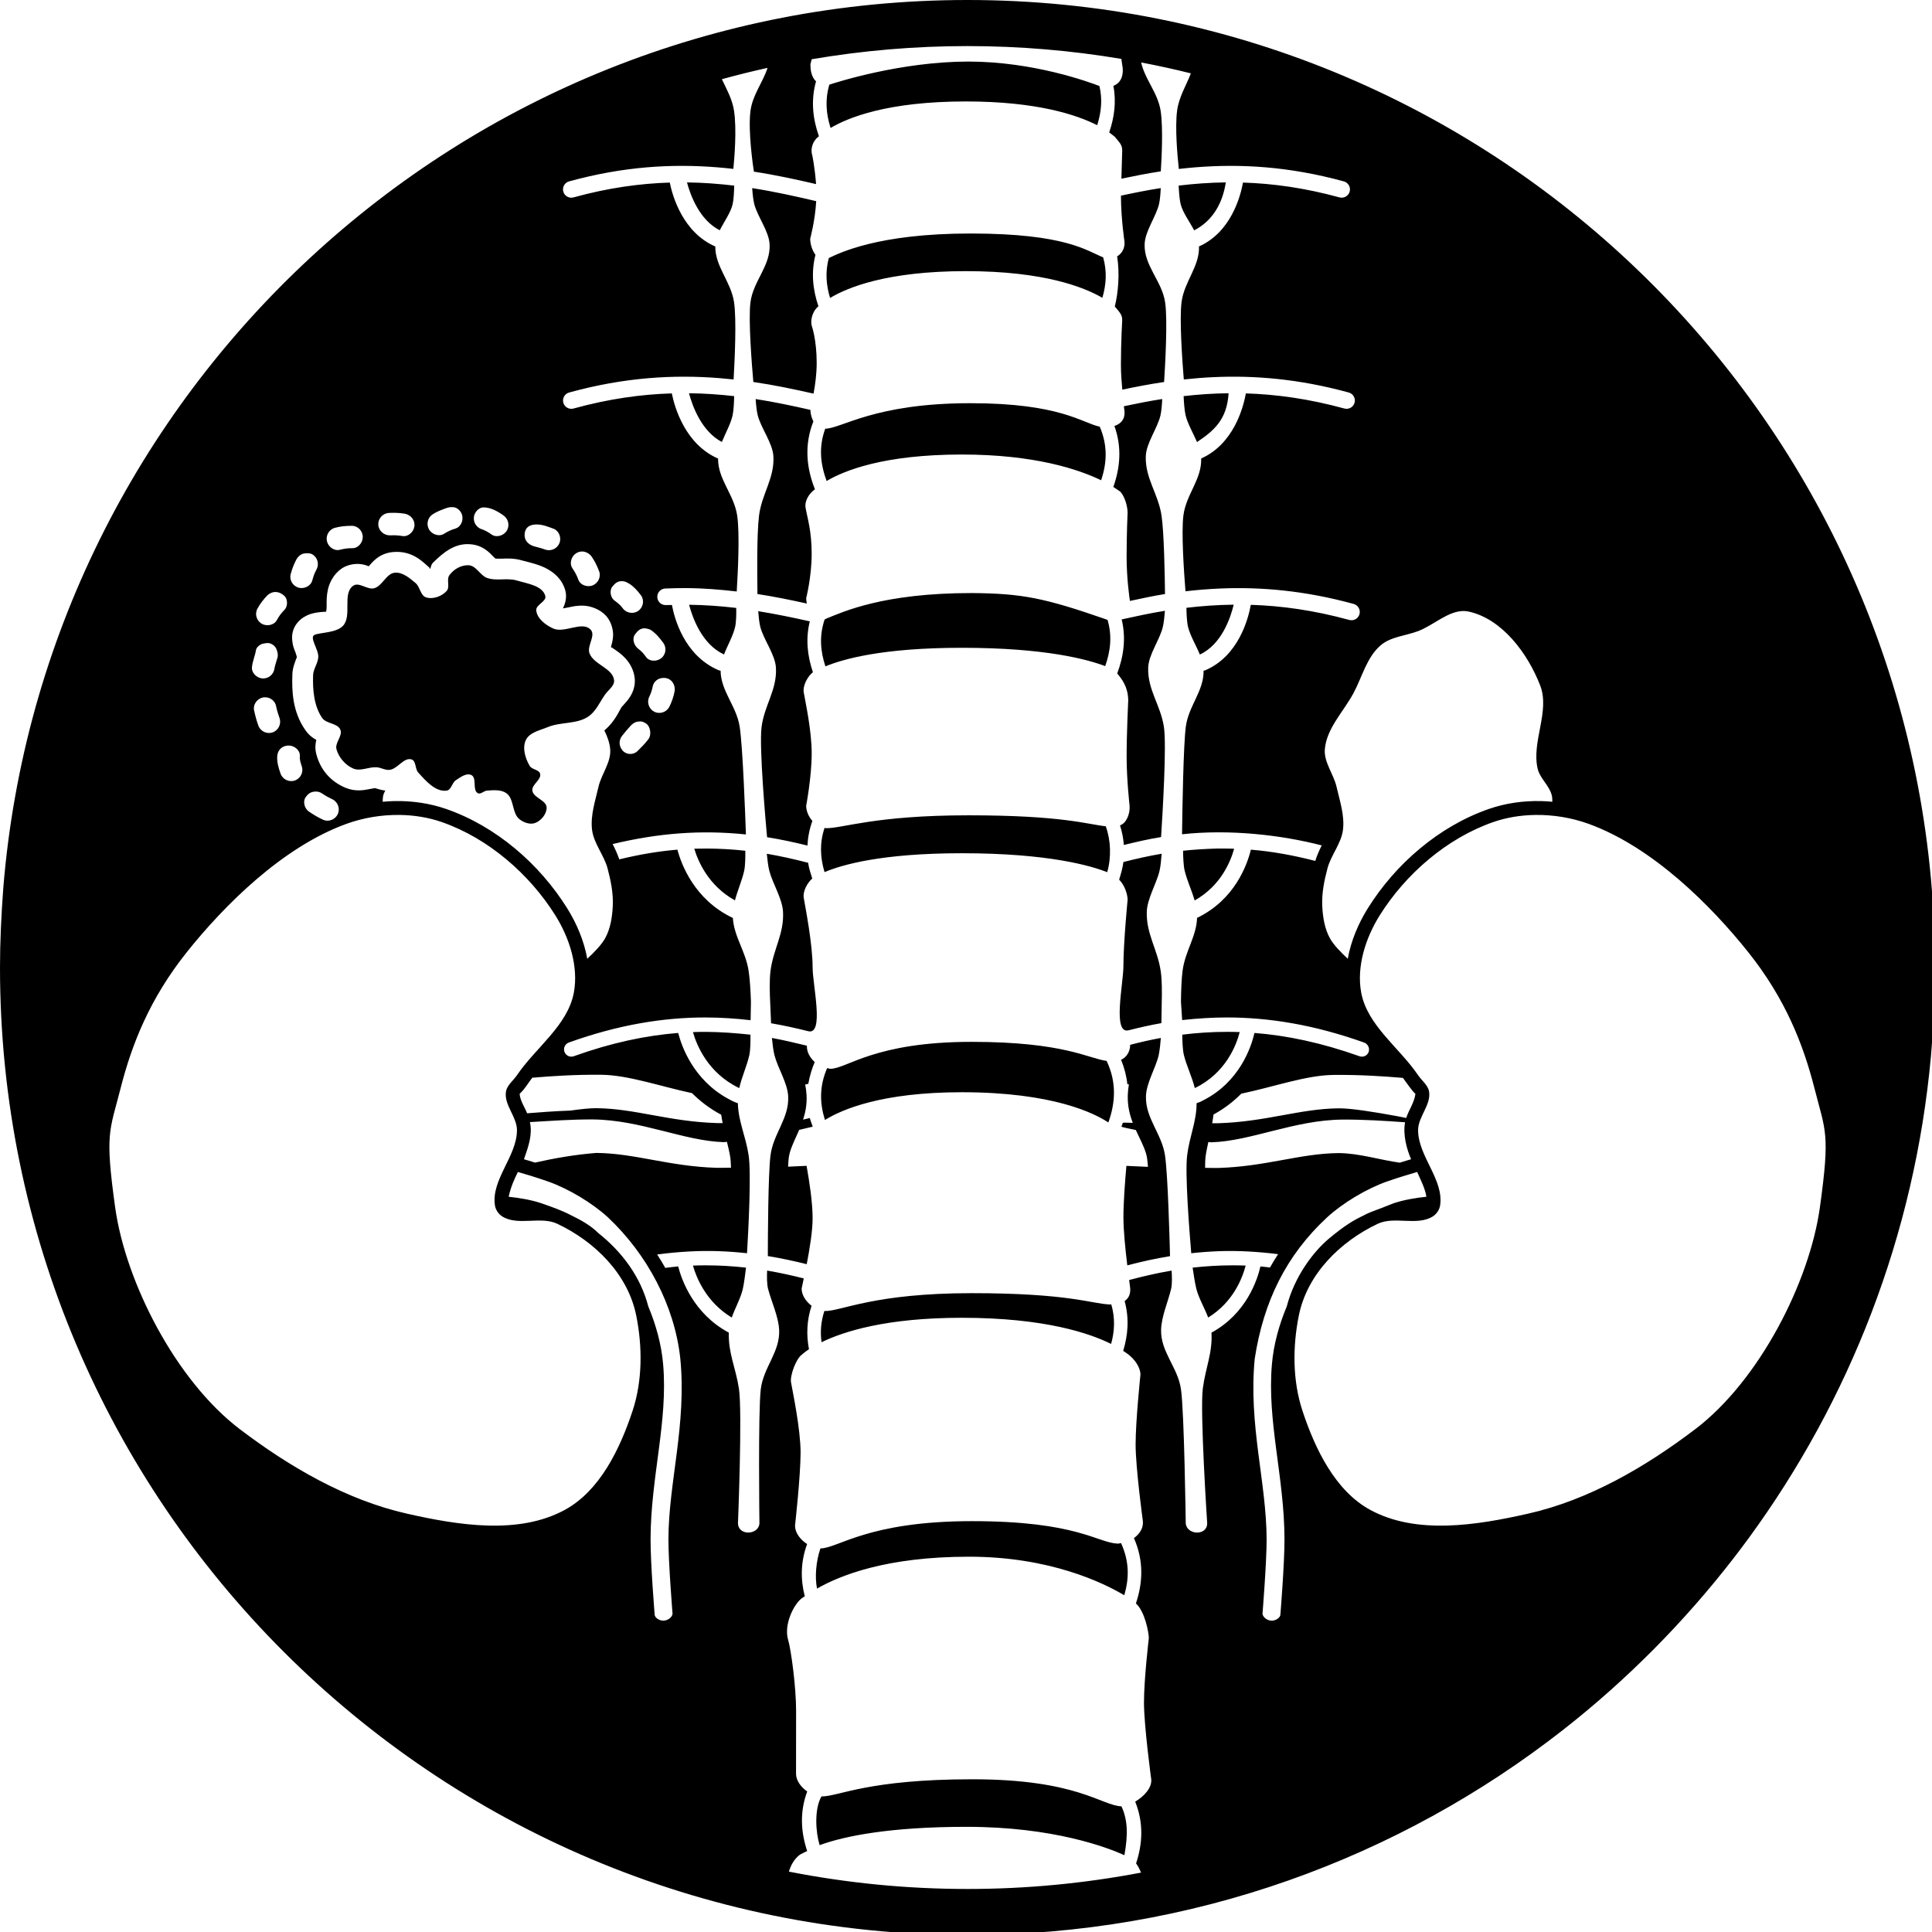 <?xml version="1.0" encoding="UTF-8" standalone="no"?>
<svg
   inkscape:export-ydpi="108.8571"
   inkscape:export-xdpi="108.8571"
   inkscape:export-filename="neuroblastoma_900x900.png"
   width="210mm"
   height="210mm"
   viewBox="0 0 210 210"
   version="1.1"
   id="svg8"
   inkscape:version="1.1.1 (3bf5ae0d25, 2021-09-20)"
   sodipodi:docname="neuroblastoma.svg"
   xmlns:inkscape="http://www.inkscape.org/namespaces/inkscape"
   xmlns:sodipodi="http://sodipodi.sourceforge.net/DTD/sodipodi-0.dtd"
   xmlns="http://www.w3.org/2000/svg"
   xmlns:svg="http://www.w3.org/2000/svg"
   xmlns:rdf="http://www.w3.org/1999/02/22-rdf-syntax-ns#"
   xmlns:cc="http://creativecommons.org/ns#"
   xmlns:dc="http://purl.org/dc/elements/1.1/">
  <defs
     id="defs2">
    <clipPath
       clipPathUnits="userSpaceOnUse"
       id="clipPath1137">
      <rect
         style="opacity:1;fill:#00ff00;stroke:none;stroke-width:1.365;stroke-linecap:round;stroke-linejoin:round;paint-order:stroke fill markers"
         id="rect1139"
         width="55.058"
         height="42.763"
         x="80.448"
         y="122.944" />
    </clipPath>
  </defs>
  <sodipodi:namedview
     inkscape:snap-global="false"
     id="base"
     pagecolor="#ffffff"
     bordercolor="#666666"
     borderopacity="1.0"
     inkscape:pageopacity="0.0"
     inkscape:pageshadow="2"
     inkscape:zoom="0.5"
     inkscape:cx="352"
     inkscape:cy="452"
     inkscape:document-units="mm"
     inkscape:current-layer="layer1"
     inkscape:document-rotation="0"
     showgrid="false"
     inkscape:window-width="1201"
     inkscape:window-height="992"
     inkscape:window-x="703"
     inkscape:window-y="1"
     inkscape:window-maximized="0"
     inkscape:pagecheckerboard="0"
     showguides="false" />
  <g
     inkscape:label="Layer 1"
     inkscape:groupmode="layer"
     id="layer1"
     style="opacity:1">
    <path
       id="path3890"
       style="opacity:1;fill:#000000;fill-opacity:1;stroke:none;stroke-width:5.669;stroke-linecap:round;stroke-linejoin:round;stroke-miterlimit:4;stroke-dasharray:none;stroke-opacity:1;paint-order:stroke fill markers"
       d="M 396.85,0 C 188.802,0 18.006,160.363 1.354,364.141 0.513,375.482 0.01,386.11 0,396.85 0,615.912 177.787,793.701 396.85,793.701 c 92.2,0 177.084,-31.501 244.482,-84.311 26.172,-20.518 49.675,-44.31 69.756,-70.273 2.085,-2.69 4.388,-5.768 6.217,-8.266 41.31,-56.458 68.059,-124.217 74.729,-197.756 1.069,-12.499 1.656,-24.403 1.668,-36.246 0,-5.511 -0.145,-10.988 -0.367,-16.445 -0.008,-0.149 -0.012,-0.298 -0.019,-0.447 C 784.452,168.724 610.25,0 396.85,0 Z m -0.141,18.898 c 21.644,5.6e-5 42.716,1.82 63.234,5.264 0.207,1.346 0.562,3.76 0.562,3.76 0.272,3.582 -0.941,6.153 -3.83,7.303 1.268,6.61 0.364,12.992 -1.705,19.092 1.233,0.91 2.291,1.793 2.291,1.793 2.055,2.474 3.041,3.374 3.041,5.58 0,0 -0.18,6.605 -0.336,11.607 5.306,-1.113 10.647,-2.186 16.156,-3.012 0.338,-5.134 0.996,-17.585 -0.033,-24.652 -1.093,-7.517 -6.514,-13.073 -8.01,-20.014 6.86,1.307 13.654,2.795 20.377,4.467 -1.864,4.954 -4.892,9.597 -5.641,15.299 -0.926,7.054 0.146,18.75 0.707,23.912 2.299,-0.265 4.62,-0.494 6.967,-0.682 18.337,-1.463 38.197,-0.381 60.723,5.787 1.812,0.495 2.88,2.366 2.385,4.178 -0.495,1.812 -2.366,2.88 -4.178,2.385 -14.23,-3.896 -27.293,-5.7 -39.578,-6.082 -1.055,5.771 -4.964,20.381 -18.047,26.193 0.263,8.286 -6.041,14.353 -7.148,22.787 -0.923,7.032 0.283,24.034 0.914,31.787 3.901,-0.426 7.863,-0.75 11.904,-0.941 16.976,-0.803 35.289,0.683 55.756,6.289 1.813,0.495 2.881,2.367 2.385,4.18 -0.496,1.815 -2.371,2.883 -4.186,2.383 -14.529,-3.979 -27.858,-5.814 -40.395,-6.199 -1.06,5.836 -5.019,20.761 -18.338,26.693 0.305,8.482 -6.148,14.676 -7.279,23.297 -0.902,6.877 0.189,22.954 0.846,31.174 4.721,-0.546 9.532,-0.945 14.459,-1.145 16.632,-0.675 34.556,0.869 54.531,6.34 1.813,0.495 2.881,2.367 2.385,4.18 -0.496,1.812 -2.367,2.879 -4.18,2.383 -14.53,-3.98 -27.862,-5.816 -40.4,-6.201 -1.063,5.857 -5.05,20.909 -18.535,26.783 -0.268,0.113 -0.548,0.191 -0.836,0.232 0.136,8.319 -6.172,14.466 -7.289,22.979 -1.002,7.636 -1.418,34.027 -1.545,44.115 19.391,-2.125 40.468,0.227 57.299,4.572 -0.92,1.833 -1.881,3.916 -2.662,6.359 -9.21,-2.377 -18.005,-3.931 -26.4,-4.613 -1.467,6.004 -6.518,20.513 -22.07,27.975 -0.263,7.669 -4.888,13.609 -5.945,21.668 -0.458,3.491 -0.607,8.16 -0.668,12.727 l 0.494,7.523 c 6.495,-0.695 12.269,-1.062 18.246,-1.068 17.239,-0.003 35.743,2.936 56.354,10.279 1.567,0.556 2.419,2.268 1.902,3.82 -0.516,1.557 -2.212,2.365 -3.781,1.803 -15.541,-5.537 -29.737,-8.503 -43.064,-9.553 -1.279,5.574 -5.994,20.178 -21.332,27.809 -0.827,0.471 -1.603,0.725 -2.408,1.008 0.004,7.479 -2.839,13.351 -3.861,21.271 -0.957,7.42 0.854,30.653 1.672,40.271 3.828,-0.422 7.708,-0.713 11.652,-0.852 7.695,-0.27 15.712,0.213 23.969,1.227 -1.167,1.793 -2.279,3.62 -3.328,5.479 -1.301,-0.137 -2.634,-0.344 -3.918,-0.445 -1.241,5.415 -5.733,19.376 -20.086,27.162 0.501,8.294 -2.453,14.432 -3.549,22.928 -1.215,9.417 1.793,55.213 1.793,55.213 0.085,5.295 -8.307,4.95 -8.793,0.135 0,0 -0.6,-45.886 -1.959,-55.094 -1.337,-9.057 -8.406,-15.301 -8.152,-24.412 0.151,-5.43 2.883,-11.501 4.117,-16.764 0.46,-1.963 0.35,-5.209 0.193,-7.457 -5.885,0.991 -11.666,2.336 -17.412,3.863 0.113,0.826 0.43,3.395 0.43,3.395 0.193,2.542 -0.768,4.204 -2.289,5.244 1.947,7.067 1.398,13.909 -0.59,20.432 0.291,0.219 1.238,0.822 1.238,0.822 4.235,2.885 5.85,6.647 5.85,8.879 0,-4e-5 -1.99,18.979 -1.99,28.646 0,9.668 2.99,31.59 2.99,31.59 0.227,2.811 -1.412,5.205 -3.676,6.859 4.115,9.325 3.649,18.35 0.803,26.797 3.771,3.367 5.303,12.125 5.303,14.244 0,0 -1.99,16.721 -1.99,26.389 0,9.668 2.992,31.59 2.992,31.59 0.276,3.421 -2.993,6.947 -6.588,9.066 3.523,8.808 3.011,17.329 0.357,25.338 0.807,1.076 1.463,2.396 2.027,3.777 -23.048,4.386 -46.831,6.709 -71.162,6.709 -25.076,0 -49.569,-2.461 -73.275,-7.113 0.807,-2.652 2.123,-5.044 4.34,-6.826 0.652,-0.484 2.155,-1.08 3.156,-1.621 -2.553,-7.737 -3.136,-15.946 0.025,-24.436 -2.675,-1.834 -4.586,-4.578 -4.586,-7.256 0,0 0.016,-16.146 0.027,-25.799 0.011,-9.592 -2.016,-24.908 -3.283,-29.178 -1.828,-6.16 2.315,-14.573 5.66,-17.053 0.244,-0.181 0.89,-0.54 1.182,-0.748 -1.75,-6.852 -1.771,-14.058 0.961,-21.457 -2.885,-1.816 -4.967,-4.704 -4.967,-7.508 0,0 2.274,-20.285 2.285,-29.938 0.011,-9.592 -3.223,-24.932 -3.91,-28.812 -0.512,-2.891 2.105,-9.795 4.406,-11.396 0,0 0.996,-0.946 2.947,-2.248 -1.102,-5.741 -0.949,-11.711 1.064,-17.82 -2.386,-1.817 -4.076,-4.46 -4.076,-7.041 0,0 0.599,-2.952 0.871,-4.184 -4.968,-1.251 -9.962,-2.358 -15.027,-3.207 -0.099,2.248 -0.127,5.494 0.383,7.457 1.368,5.263 4.256,11.333 4.545,16.764 0.486,9.111 -6.424,15.355 -7.529,24.412 -1.124,9.208 -0.553,55.094 -0.553,55.094 -0.363,4.816 -8.75,5.16 -8.799,-0.135 0,0 1.842,-45.796 0.387,-55.213 -1.313,-8.496 -4.425,-14.634 -4.135,-22.928 -14.551,-7.786 -19.398,-21.747 -20.777,-27.162 -1.736,0.137 -3.528,0.4 -5.293,0.604 -1.049,-1.866 -2.158,-3.7 -3.326,-5.5 8.68,-1.14 17.09,-1.647 25.182,-1.363 3.948,0.139 7.835,0.429 11.674,0.852 0.573,-9.618 1.791,-32.852 0.645,-40.271 -1.224,-7.92 -4.218,-13.792 -4.404,-21.271 -1.448,-0.411 -2.933,-1.235 -4.111,-1.881 -14.226,-7.823 -18.995,-21.567 -20.363,-26.936 -13.301,1.05 -27.422,4.015 -42.822,9.553 -1.555,0.561 -3.269,-0.247 -3.826,-1.803 -0.558,-1.553 0.251,-3.264 1.805,-3.82 20.423,-7.344 38.853,-10.283 56.092,-10.279 6.192,0.008 12.853,0.458 18.457,1.133 l 0.139,-7.607 c -0.168,-4.56 -0.426,-9.221 -0.965,-12.707 -1.244,-8.046 -5.994,-13.98 -6.449,-21.631 -15.809,-7.471 -21.17,-22.067 -22.748,-28.014 -7.632,0.619 -15.58,1.966 -23.846,3.979 -0.823,-2.416 -1.81,-4.474 -2.73,-6.277 18.999,-4.548 36.287,-5.843 54.672,-3.943 -0.244,-7.096 -1.265,-35.831 -2.557,-44.189 -1.315,-8.509 -7.762,-14.654 -7.826,-22.967 -0.309,-0.038 -0.611,-0.118 -0.898,-0.238 -14.149,-6.102 -18.085,-21.483 -19.068,-26.732 -0.821,0.023 -1.622,0.011 -2.449,0.047 -1.877,0.084 -3.467,-1.369 -3.551,-3.246 -0.084,-1.878 1.37,-3.468 3.248,-3.551 2.93,-0.131 5.819,-0.185 8.67,-0.17 7.129,0.038 13.954,0.617 20.662,1.391 0.437,-7.225 1.326,-23.774 0.17,-31.258 -1.331,-8.609 -7.914,-14.799 -7.824,-23.264 -13.518,-5.922 -17.8,-20.957 -18.973,-26.73 -12.547,0.383 -25.856,2.219 -40.309,6.203 -1.812,0.501 -3.687,-0.564 -4.186,-2.377 -0.501,-1.812 0.564,-3.687 2.377,-4.186 22.805,-6.287 43.009,-7.388 61.721,-5.896 1.931,0.154 3.84,0.341 5.74,0.547 0.45,-7.754 1.259,-24.754 0.172,-31.785 -1.302,-8.425 -7.732,-14.487 -7.678,-22.758 -13.276,-5.796 -17.504,-20.503 -18.674,-26.223 -12.295,0.378 -25.335,2.18 -39.494,6.082 -1.81,0.497 -3.681,-0.567 -4.18,-2.377 -0.501,-1.811 0.561,-3.684 2.371,-4.186 22.389,-6.17 42.228,-7.25 60.598,-5.787 2.282,0.182 4.541,0.403 6.779,0.658 0.397,-3.951 1.465,-16.205 0.277,-23.889 -0.738,-4.778 -3.058,-8.81 -4.979,-12.902 6.181,-1.704 12.425,-3.249 18.729,-4.643 -1.874,5.955 -6.199,11.089 -7.018,17.793 -1.03,8.432 1.127,22.866 1.422,24.775 8.761,1.34 17.183,3.174 25.506,5.104 -0.594,-7.567 -1.598,-11.953 -1.598,-11.953 -0.835,-2.773 0.433,-5.931 2.572,-7.514 0,0 0.189,-0.149 0.197,-0.158 -2.524,-7.145 -3.389,-14.704 -1.188,-22.533 -1.866,-1.728 -2.299,-4.416 -2.299,-7.027 0,0 0.404,-1.586 0.529,-2.031 20.774,-3.533 42.12,-5.397 63.764,-5.396 z m 0.543,6.355 c -27.568,0 -53.896,8.423 -57.078,9.471 -1.819,6.145 -1.34,11.952 0.506,17.766 7.203,-4.271 23.367,-10.877 55.5,-10.877 29.188,0 45.559,5.522 53.859,9.75 1.658,-5.279 2.228,-10.548 0.912,-16.076 C 446.805,33.682 423.91,25.254 397.252,25.254 Z M 502.783,74.814 c -6.638,0.079 -13.058,0.56 -19.332,1.316 0.106,2.317 0.331,5.637 0.799,7.533 0.865,3.505 3.643,7.174 5.568,10.82 7.824,-4.016 11.738,-11.48 12.965,-19.67 z m -221,0.004 c 1.393,5.209 5.096,15.414 13.445,19.637 1.84,-3.637 4.522,-7.295 5.303,-10.791 0.423,-1.893 0.569,-5.207 0.621,-7.523 -6.294,-0.758 -12.728,-1.24 -19.369,-1.322 z m 194.322,2.328 c -5.53,0.861 -10.941,1.951 -16.322,3.109 0.023,9.477 1.451,18.83 1.451,18.83 0.217,2.857 -1.123,4.931 -3.016,6.066 1.129,7.099 0.441,15.014 -0.957,20.559 2.055,2.474 3.041,3.374 3.041,5.58 0,0 -0.531,8.813 -0.531,18.365 0,3.706 0.297,7.03 0.566,10.164 5.618,-1.178 11.3,-2.275 17.145,-3.133 0.462,-7.162 1.485,-25.372 0.438,-32.576 -1.292,-8.886 -8.692,-15.01 -8.424,-23.949 0.16,-5.328 4.682,-11.286 5.904,-16.449 0.407,-1.721 0.607,-4.43 0.705,-6.566 z m -167.582,0.016 c 0.149,2.134 0.411,4.836 0.857,6.553 1.343,5.164 6.005,11.122 6.289,16.449 0.477,8.939 -6.782,15.063 -7.867,23.949 -0.879,7.2 0.567,25.397 1.197,32.566 8.479,1.238 16.639,2.951 24.697,4.779 0.648,-3.437 1.285,-7.948 1.285,-12.6 0,-9.537 -1.975,-15.066 -1.975,-15.066 -0.835,-2.772 0.557,-6.56 2.695,-8.143 -2.276,-6.723 -3.092,-13.799 -1.221,-21.125 -1.315,-1.766 -2.16,-4.353 -2.16,-6.635 0,0 1.979,-7.155 2.465,-15.377 -8.644,-2.031 -17.323,-3.962 -26.264,-5.352 z m 89.518,18.617 c -38.025,0 -53.809,8.062 -58.09,10.074 -1.508,5.642 -1.092,11.007 0.516,16.369 7.088,-4.264 23.254,-11.006 55.713,-11.006 32.168,0 48.61,6.65 55.98,10.939 1.596,-5.43 1.945,-10.87 0.324,-16.598 -6.613,-2.582 -15.133,-9.779 -54.443,-9.779 z M 282.611,161.293 c 1.39,5.236 5.102,15.569 13.482,19.994 1.486,-3.677 3.609,-7.374 4.398,-10.908 0.444,-1.989 0.592,-5.527 0.641,-7.893 -6.026,-0.687 -12.181,-1.119 -18.521,-1.193 z m 221.326,0 c -6.322,0.074 -12.454,0.504 -18.449,1.188 0.104,2.366 0.331,5.908 0.822,7.898 0.874,3.546 3.098,7.256 4.67,10.945 7.099,-4.741 12.294,-9.313 12.957,-20.031 z m -27.23,2.373 c -5.322,0.829 -10.541,1.863 -15.727,2.967 0.073,0.52 0.254,2.055 0.254,2.055 0.261,3.435 -1.616,5.205 -4.139,6.029 3.144,8.709 2.355,17.118 -0.436,25.018 1.654,1.053 2.936,1.994 2.936,1.994 2.055,2.474 2.914,6.406 2.914,8.611 0,0 -0.406,8.442 -0.406,17.994 0,8.851 1.173,16.916 1.357,18.158 4.768,-0.986 9.462,-2.071 14.393,-2.83 -0.085,-7.783 -0.381,-25.007 -1.406,-32.059 -1.317,-9.057 -6.752,-15.299 -6.479,-24.41 0.163,-5.43 4.772,-11.501 6.018,-16.764 0.419,-1.773 0.621,-4.576 0.721,-6.764 z m -166.766,0.012 c 0.15,2.186 0.417,4.983 0.877,6.752 1.368,5.263 6.119,11.333 6.408,16.764 0.486,9.111 -4.803,15.353 -5.908,24.41 -0.967,7.921 -0.722,26.328 -0.633,32.051 6.912,1.062 13.616,2.436 20.242,3.898 -0.111,-0.74 -0.264,-1.495 -0.264,-2.184 0,0 2.252,-8.695 2.262,-18.232 0.011,-9.478 -1.863,-15.031 -2.502,-18.865 -0.476,-2.857 1.484,-5.821 3.623,-7.404 0,0 0.207,-0.165 0.217,-0.176 -3.471,-8.714 -4.47,-18.117 -0.639,-27.852 -0.715,-1.339 -1.157,-2.954 -1.232,-4.719 -7.39,-1.683 -14.826,-3.259 -22.451,-4.443 z m 88.1,1.703 c -39.44,0 -52.762,10.372 -59.555,10.465 -2.734,7.493 -2.007,14.43 0.574,21.445 7.223,-4.272 23.387,-10.857 55.461,-10.857 29.777,0 47.824,6.059 57.131,10.551 2.398,-7.141 2.745,-14.244 -0.562,-21.971 -7.238,-1.505 -16.099,-9.633 -53.049,-9.633 z m -208.521,45.828 c 0.713,2.422 -0.703,5.01 -2.616,5.563 -1.913,0.553 -3.273,1.24 -4.949,2.273 -1.676,1.033 -4.548,0.382 -5.893,-1.751 -1.345,-2.129 -0.7,-4.996 1.426,-6.344 1.27,-0.823 2.667,-1.456 4.631,-2.197 1.599,-0.604 2.265,-0.826 3.793,-0.725 1.528,0.101 3.084,1.401 3.608,3.182 z m 17.074,0.277 c 2.118,1.539 2.566,4.44 1.083,6.475 -1.483,2.034 -4.386,2.489 -5.971,1.336 -1.585,-1.154 -2.868,-1.812 -4.213,-2.257 -2.391,-0.793 -3.712,-3.42 -2.922,-5.812 0.583,-1.762 2.178,-3.01 3.482,-3.09 3.18,-0.165 6.423,1.81 8.541,3.349 z m -40.737,-0.808 c 2.8,0.458 4.505,2.851 4.091,5.334 -0.413,2.482 -2.799,4.194 -4.737,3.875 -1.938,-0.319 -3.418,-0.384 -5.037,-0.301 -2.581,0.133 -4.861,-1.814 -5.008,-4.328 -0.148,-2.517 1.809,-4.718 4.326,-4.865 1.198,-0.048 3.564,-0.173 6.364,0.285 z m 61.126,6.167 c 2.12,0.75 3.382,3.405 2.538,5.779 -0.845,2.374 -3.499,3.636 -5.872,2.794 -1.125,-0.4 -2.265,-0.743 -4.379,-1.279 -1.395,-0.354 -2.561,-1.08 -3.301,-2.119 -0.74,-1.039 -0.991,-2.377 -0.626,-3.896 0.365,-1.518 1.5,-2.836 4.26,-2.993 2.76,-0.157 5.259,0.964 7.379,1.714 z m -78.19,3.46 c -0.032,2.52 -2.135,4.573 -4.111,4.544 -1.976,-0.028 -3.527,0.211 -5.447,0.696 -1.92,0.484 -4.462,-0.999 -5.103,-3.435 -0.642,-2.435 0.834,-4.976 3.268,-5.623 2.213,-0.594 4.553,-0.821 6.961,-0.815 2.407,0.006 4.464,2.113 4.432,4.634 z m 42.727,2.883 c 0.461,-0.005 0.927,0.027 1.318,0.043 5.19,0.339 8.038,3.536 9.381,4.938 0.463,0.483 0.777,0.754 1.002,0.941 0.45,0.042 1.144,0.084 2.365,0.049 2.011,-0.057 5.052,-0.347 8.844,0.797 1.476,0.445 4.388,0.977 7.721,2.303 3.332,1.326 8.264,4.284 9.766,10.105 0.691,2.679 -0.084,5.315 -1.02,7.166 0.481,-0.072 1.2,-0.169 2.363,-0.418 1.583,-0.34 3.548,-0.804 6.246,-0.672 2.699,0.132 6.529,1.358 9.072,4.141 2.216,2.425 2.993,5.929 2.9,8.158 -0.05,1.61 -0.509,3.343 -0.924,4.754 0.14,-0.004 -0.069,-0.249 1.594,0.908 1.231,0.857 2.808,1.912 4.473,3.727 1.665,1.815 3.444,4.762 3.736,8.225 0.379,4.481 -1.943,7.703 -3.264,9.271 -1.32,1.568 -2.137,2.409 -1.971,2.17 -1.237,1.771 -2.734,6.06 -7.234,9.805 1.193,2.445 2.162,4.954 2.396,7.67 0.463,5.365 -3.584,10.181 -4.789,15.43 -1.325,5.769 -3.342,11.676 -2.662,17.557 0.658,5.693 4.92,10.423 6.387,15.963 1.329,5.019 2.384,10.244 2.129,15.43 -0.225,4.554 -0.965,9.322 -3.193,13.301 -1.463,2.613 -4.402,5.633 -7.275,8.322 -1.331,-7.486 -4.42,-14.62 -8.229,-20.719 -11.323,-18.134 -29.112,-33.602 -49.605,-40.725 -6.891,-2.395 -14.257,-3.424 -21.584,-3.242 -1.5,0.038 -2.998,0.137 -4.49,0.275 0.015,-0.877 0.038,-1.761 0.186,-2.438 0.168,-0.766 0.523,-1.463 0.867,-2.164 -1.45,-0.129 -2.871,-0.609 -4.23,-1 -0.325,0.065 -1.18,0.188 -2.549,0.455 -2.028,0.395 -5.564,1.091 -9.641,-0.635 -6.013,-2.546 -10.159,-7.327 -11.826,-13.635 -0.654,-2.476 -0.422,-4.395 -0.029,-5.965 -1.446,-0.753 -3.099,-1.975 -4.6,-4.148 -5.2,-7.53 -5.459,-15.982 -5.227,-22.684 0.053,-2.475 0.942,-4.875 1.848,-7.098 -0.127,-0.513 -0.316,-1.307 -0.674,-2.219 -0.419,-1.067 -1.006,-2.257 -1.232,-4.65 -0.113,-1.197 -0.142,-2.852 0.664,-4.85 0.806,-1.998 2.72,-4.04 4.621,-4.99 2.578,-1.591 6.569,-1.855 8.637,-1.937 0.064,-0.506 0.204,-1.271 0.199,-2.752 -0.008,-1.692 -0.066,-3.797 0.547,-6.475 0.613,-2.677 2.364,-6.277 5.609,-8.482 2.526,-1.716 5.693,-2.061 7.715,-1.822 1.652,0.195 2.557,0.584 3.402,0.9 1.376,-1.579 4.193,-5.323 9.922,-5.84 8.043,-0.725 12.365,4.193 14.779,6.238 0.387,0.327 0.18,0.404 0.494,0.723 0.332,-0.818 0.292,-1.484 0.938,-2.383 4.79,-4.786 8.876,-7.695 14.127,-7.822 z m 47.252,3.014 h 0.002 c 1.495,0.005 3.088,0.955 3.832,2.012 1.34,1.884 2.321,3.93 3.152,6.148 0.832,2.219 -0.392,4.896 -2.756,5.776 -2.365,0.881 -5.041,-0.346 -5.725,-2.243 -0.684,-1.897 -1.413,-3.218 -2.557,-4.913 -1.144,-1.695 -0.582,-4.582 1.507,-5.991 0.758,-0.513 1.645,-0.783 2.545,-0.789 z m -110.779,1.111 c 2.214,1.205 3.049,4.028 1.844,6.242 -0.797,1.469 -1.226,2.58 -1.762,4.603 -0.536,2.024 -3.07,3.531 -5.516,2.906 -2.439,-0.621 -3.943,-3.144 -3.345,-5.5 0.597,-2.356 1.565,-4.616 2.315,-6.003 0.75,-1.387 1.971,-2.456 3.65,-2.594 1.679,-0.137 2.465,0.153 2.814,0.344 z m 56.309,8.658 c -1.259,1.752 0.353,4.758 -1.064,6.385 -1.953,2.242 -5.691,3.592 -8.514,2.658 -2.291,-0.758 -2.417,-4.292 -4.258,-5.852 -2.421,-2.051 -5.353,-4.539 -8.514,-4.254 -3.533,0.319 -5.087,5.47 -8.516,6.381 -2.764,0.734 -6.148,-2.67 -8.514,-1.062 -4.697,3.192 -0.355,12.367 -4.258,16.492 -2.814,2.974 -9.578,2.66 -11.707,3.725 -2.129,1.064 1.754,5.987 1.596,9.045 -0.134,2.579 -2.038,4.868 -2.127,7.449 -0.207,5.979 0.325,12.635 3.725,17.559 1.677,2.429 6.297,2.072 7.449,4.789 1.059,2.498 -2.289,5.358 -1.596,7.98 0.9,3.404 3.676,6.608 6.918,7.98 2.944,1.247 6.388,-0.758 9.578,-0.531 1.804,0.128 3.527,1.281 5.322,1.062 3.308,-0.403 5.896,-5.347 9.045,-4.256 1.874,0.649 1.334,3.85 2.662,5.322 3.098,3.434 7.128,8.107 11.707,7.449 1.866,-0.268 2.154,-3.212 3.725,-4.256 1.868,-1.242 4.369,-3.113 6.387,-2.131 2.371,1.154 0.315,6.244 2.66,7.449 1.149,0.59 2.437,-0.969 3.725,-1.062 2.677,-0.195 5.798,-0.497 7.982,1.062 3.228,2.304 2.228,8.159 5.322,10.641 1.711,1.373 4.317,2.33 6.385,1.596 2.507,-0.89 4.867,-3.724 4.789,-6.383 -0.089,-3.019 -5.447,-3.923 -5.854,-6.916 -0.342,-2.516 3.815,-4.456 3.193,-6.918 -0.434,-1.72 -3.349,-1.67 -4.258,-3.193 -1.839,-3.08 -3.14,-7.403 -1.596,-10.641 1.506,-3.157 5.814,-3.983 9.047,-5.32 5.248,-2.17 11.762,-1.119 16.496,-4.256 3.164,-2.097 4.744,-5.935 6.918,-9.047 1.325,-1.896 3.919,-3.545 3.725,-5.85 -0.423,-5.005 -8.436,-6.439 -10.111,-11.174 -1.066,-3.014 2.69,-7.218 0.533,-9.578 -3.472,-3.799 -10.75,1.605 -15.432,-0.533 -3.083,-1.408 -6.611,-4.073 -6.918,-7.447 -0.21,-2.303 4.302,-3.614 3.725,-5.854 -1.11,-4.304 -7.451,-5.099 -11.707,-6.383 -3.921,-1.183 -8.398,0.351 -12.24,-1.066 -2.863,-1.056 -4.404,-5.12 -7.629,-5.192 -3.225,-0.072 -6.153,1.834 -7.802,4.13 z m 73.991,3.574 c 1.549,0.979 3.169,2.696 4.621,4.661 1.452,1.966 0.964,4.872 -1.092,6.336 -2.057,1.464 -4.967,0.971 -6.426,-1.09 l 0.012,0.016 c -0.806,-1.112 -1.795,-2.01 -3.399,-3.174 -1.604,-1.164 -2.096,-4.073 -0.879,-5.627 1.218,-1.554 2.219,-2.182 3.522,-2.272 1.303,-0.09 2.092,0.171 3.641,1.15 z m -141.595,4.92 c 1.347,1.297 1.403,4.24 -7.6e-4,5.664 -1.403,1.424 -2.275,2.617 -3.206,4.345 -0.93,1.729 -3.738,2.613 -5.974,1.451 -2.237,-1.163 -3.123,-3.97 -1.988,-6.139 1.135,-2.169 2.616,-4.021 4.206,-5.656 2.402,-2.03 4.991,-1.525 6.962,0.335 z m 281.817,-1.208 c -36.412,0 -52.709,7.742 -59.482,10.43 -0.246,0.17 -0.513,0.305 -0.795,0.404 -2.255,6.691 -1.745,12.953 0.318,19.24 7.091,-2.919 23.086,-7.621 55.973,-7.621 34.617,0 51.888,4.887 58.793,7.521 2.196,-6.223 2.893,-12.407 0.963,-18.977 -26.001,-9.071 -34.979,-10.816 -55.77,-10.998 z m 107.51,4.768 c -6.652,0.076 -13.094,0.536 -19.387,1.281 0.034,2.365 0.17,5.834 0.654,7.797 0.908,3.682 3.274,7.54 4.852,11.369 8.928,-4.126 12.585,-15.06 13.881,-20.447 z m -223.381,0.033 c 1.433,5.407 5.313,16.236 14.316,20.389 1.488,-3.821 3.756,-7.67 4.576,-11.344 0.47,-2.107 0.481,-5.451 0.449,-7.742 -6.291,-0.743 -12.715,-1.221 -19.342,-1.303 z m 195.174,2.477 c -6.02,0.961 -11.878,2.246 -17.736,3.537 1.866,7.705 0.798,15.136 -1.832,22.154 1.996,2.449 4.395,5.429 4.521,10.967 0,0 -0.66,13.526 -0.66,23.078 0,9.552 1.213,20.203 1.213,20.203 0.263,3.456 -1.383,7.248 -3.93,8.064 0.866,2.714 1.384,5.403 1.576,8.055 5.035,-1.238 10.087,-2.42 15.271,-3.25 0.636,-9.835 2.285,-37.467 1.188,-45.014 -1.317,-9.057 -6.752,-15.299 -6.479,-24.41 0.163,-5.43 4.772,-11.503 6.018,-16.766 0.41,-1.733 0.683,-4.453 0.85,-6.619 z m 122.646,0.098 c 0.668,0.011 1.341,0.086 2.02,0.236 13.718,3.039 24.211,17.222 29.268,30.328 4.088,10.595 -3.606,22.983 -1.064,34.051 0.941,4.098 4.951,7.067 5.854,11.174 0.149,0.676 0.169,1.56 0.186,2.438 -1.492,-0.138 -2.988,-0.238 -4.488,-0.275 -7.327,-0.182 -14.694,0.847 -21.584,3.242 -20.493,7.123 -38.284,22.59 -49.607,40.725 -3.808,6.099 -6.895,13.233 -8.227,20.719 -2.873,-2.689 -5.812,-5.71 -7.275,-8.322 -2.228,-3.978 -2.969,-8.747 -3.193,-13.301 -0.256,-5.186 0.8,-10.411 2.129,-15.43 1.467,-5.54 5.729,-10.27 6.387,-15.963 0.68,-5.88 -1.337,-11.787 -2.662,-17.557 -1.205,-5.249 -5.252,-10.064 -4.789,-15.43 0.736,-8.535 7.64,-15.339 11.707,-22.879 3.582,-6.641 5.446,-14.776 11.176,-19.686 4.177,-3.58 10.292,-3.891 15.432,-5.854 6.275,-2.396 12.278,-8.32 18.734,-8.217 z M 311,250.689 c 0.204,2.171 0.353,4.513 0.859,6.463 1.368,5.263 6.121,11.335 6.41,16.766 0.486,9.111 -4.803,15.353 -5.908,24.41 -1.024,8.393 1.734,39.184 2.27,45.068 5.607,0.895 11.112,2.073 16.561,3.428 0.167,-3.315 0.789,-6.682 2.021,-10.094 -1.524,-1.751 -2.543,-4.039 -2.543,-6.234 0,0 2.252,-11.887 2.262,-21.424 0.011,-9.478 -2.621,-21.248 -3.26,-25.082 -0.469,-2.814 1.656,-6.632 3.764,-8.26 -2.245,-6.645 -3.072,-13.633 -1.275,-20.869 -6.976,-1.561 -13.991,-3.027 -21.16,-4.172 z m -44.246,7.584 c 2.31,1.539 3.669,3.23 5.253,5.346 1.585,2.116 1.098,5.012 -0.952,6.478 -2.05,1.466 -4.897,1.052 -5.99,-0.519 -1.093,-1.571 -2.012,-2.527 -3.166,-3.377 -1.999,-1.473 -2.642,-4.291 -1.504,-5.9 1.138,-1.608 2.102,-2.295 3.213,-2.51 1.067,-0.226 2.231,0.151 3.145,0.482 z m -156.853,5.483 c 1.234,0.012 2.907,1.007 3.492,2.491 0.585,1.484 0.635,2.48 0.477,3.305 -0.443,1.598 -1.027,3.169 -1.32,4.717 -0.321,2.501 -2.652,4.301 -5.152,3.98 -2.507,-0.32 -4.308,-2.66 -4.057,-4.584 0.249,-2.481 1.338,-4.871 1.628,-6.93 0.166,-1.182 1.394,-2.174 2.597,-2.678 -0.529,0.213 1.102,-0.314 2.336,-0.302 z m 166.787,19.868 c -0.382,2.095 -1.125,4.236 -2.121,6.242 -1.122,2.26 -3.915,3.199 -6.173,2.076 -2.258,-1.122 -3.195,-3.915 -2.073,-6.172 0.639,-1.287 1.101,-2.642 1.365,-4.068 0.418,-2.257 2.407,-3.889 5.115,-3.614 2.708,0.275 4.373,2.867 3.887,5.536 z m -167.086,2.461 c 1.824,0.344 3.274,1.761 3.623,3.474 0.349,1.714 0.83,3.295 1.395,4.881 0.887,2.361 -0.331,5.042 -2.693,5.929 -2.363,0.887 -5.048,-0.332 -5.932,-2.697 -0.757,-2.022 -1.287,-4.07 -1.779,-6.327 -0.492,-2.257 1.119,-4.725 3.588,-5.243 0.617,-0.155 1.204,-0.076 1.799,-0.018 z m 155.529,10.778 c 1.571,1.102 2.266,4.506 0.762,6.424 -1.504,1.918 -2.705,3.107 -4.408,4.783 -1.703,1.676 -4.648,1.618 -6.255,-0.399 -1.608,-2.018 -1.249,-4.335 -0.064,-5.865 1.184,-1.53 2.435,-2.912 3.317,-3.917 0.882,-1.005 1.855,-1.699 3.032,-1.886 1.168,-0.164 2.046,-0.242 3.617,0.86 z m -146.562,8.945 c 2.659,0.105 4.549,2.357 4.417,4.061 -0.131,1.704 0.274,2.898 0.766,4.349 0.861,2.371 -0.388,5.04 -2.76,5.898 -2.368,0.856 -5.031,-0.39 -5.881,-2.715 -0.85,-2.324 -1.594,-4.892 -1.388,-7.385 0.207,-2.493 2.186,-4.315 4.845,-4.21 z m 17.753,22.032 c 2.28,1.074 3.276,3.842 2.204,6.12 -1.072,2.278 -3.83,3.275 -5.958,2.296 -2.127,-0.979 -3.972,-2.076 -5.884,-3.389 -1.912,-1.313 -2.453,-4.208 -1.392,-5.754 1.061,-1.545 2.127,-2.234 3.555,-2.399 1.429,-0.165 2.394,0.119 3.465,0.87 1.071,0.752 2.504,1.536 4.01,2.255 z m 27.791,6.43 c 5.865,0.095 11.683,1.036 17.074,2.91 19.022,6.612 35.995,21.295 46.66,38.375 5.735,9.186 9.515,20.959 7.525,31.604 -2.518,13.472 -15.64,22.514 -23.33,33.859 -1.522,2.246 -4.097,4.091 -4.516,6.771 -0.845,5.412 4.533,10.323 4.516,15.801 -0.034,10.715 -10.65,20.26 -9.031,30.852 0.273,1.788 1.477,3.557 3.012,4.514 6.442,4.017 15.715,-0.24 22.576,3.01 15.415,7.3 28.945,20.649 32.361,37.623 2.575,12.795 2.595,26.736 -1.506,39.127 -5.159,15.587 -13.409,32.808 -27.846,40.631 -18.972,10.281 -43.673,6.265 -64.721,1.506 -24.949,-5.641 -48.106,-19.154 -68.482,-34.613 -26.326,-19.974 -46.923,-60.394 -51.176,-91.045 -4.252,-30.651 -2.305,-31 2.258,-48.908 4.563,-17.908 11.927,-36.662 27.092,-55.682 15.165,-19.02 39.146,-43.111 65.475,-52.672 6.898,-2.505 14.518,-3.784 22.059,-3.662 z m 465.473,0 c 7.541,-0.122 15.163,1.157 22.061,3.662 26.329,9.561 50.308,33.652 65.473,52.672 15.165,19.02 22.531,37.773 27.094,55.682 4.563,17.908 6.51,18.257 2.258,48.908 -4.252,30.651 -24.85,71.071 -51.176,91.045 -20.376,15.46 -43.534,28.973 -68.482,34.613 -21.048,4.759 -45.75,8.775 -64.723,-1.506 -14.437,-7.823 -22.685,-25.044 -27.844,-40.631 -4.101,-12.391 -4.081,-26.331 -1.506,-39.127 3.416,-16.974 16.947,-30.323 32.361,-37.623 6.862,-3.249 16.134,1.008 22.576,-3.01 1.535,-0.957 2.737,-2.726 3.01,-4.514 1.619,-10.592 -8.995,-20.137 -9.029,-30.852 -0.019,-5.478 5.361,-10.388 4.516,-15.801 -0.419,-2.681 -2.993,-4.526 -4.516,-6.771 -7.69,-11.345 -20.812,-20.387 -23.33,-33.859 -1.989,-10.644 1.79,-22.418 7.525,-31.604 10.665,-17.08 27.638,-31.763 46.66,-38.375 5.392,-1.874 11.207,-2.816 17.072,-2.91 z m -232.338,0.148 c -38.693,2e-4 -51.877,5.462 -58.586,5.273 -0.153,-0.004 -0.294,-0.116 -0.447,-0.133 -2.109,6.305 -1.783,12.231 -0.012,18.156 6.936,-2.907 23.018,-7.742 56.322,-7.742 35.761,0 53.201,5.222 59.615,7.779 1.77,-6.13 1.472,-13.24 -0.594,-18.842 -7.5,-0.764 -17.604,-4.492 -56.297,-4.492 z m 102.039,13.625 c -4.973,0.148 -9.835,0.453 -14.023,0.91 0.023,2.353 0.144,6.131 0.66,8.225 0.971,3.937 2.896,8.075 4.08,12.164 10.81,-6.057 14.811,-16.13 16.195,-21.223 -1.692,-0.056 -3.371,-0.084 -6.912,-0.076 z m -209.414,0.008 c -1.729,-0.008 -3.433,0.014 -5.098,0.062 1.521,5.118 5.768,15.147 16.674,21.197 1.089,-4.079 2.912,-8.206 3.789,-12.133 0.467,-2.092 0.498,-5.865 0.467,-8.219 -5.236,-0.598 -10.645,-0.884 -15.832,-0.908 z m 186.605,2.127 c -5.296,0.887 -10.505,2.075 -15.689,3.4 -0.309,2.461 -1.001,4.846 -1.752,7.221 2.518,2.524 3.479,6.454 3.479,8.258 0,0 -1.723,17.616 -1.723,27.168 0,7.224 -4.579,28.058 2.104,26.377 4.54,-1.142 8.83,-2.138 13.479,-2.947 l 0.121,-7.68 c 0.133,-4.849 0.139,-9.914 -0.393,-13.572 -1.317,-9.057 -5.998,-15.299 -5.725,-24.41 0.163,-5.43 3.973,-11.503 5.219,-16.766 0.438,-1.851 0.718,-4.827 0.881,-7.049 z m -161.959,0.008 c 0.215,2.221 0.564,5.192 1.045,7.041 1.368,5.263 5.32,11.335 5.609,16.766 0.486,9.111 -4.049,15.353 -5.154,24.41 -0.446,3.651 -0.323,8.703 -0.078,13.543 l 0.326,7.762 c 5.15,0.89 10.224,1.998 15.25,3.264 6.671,1.68 1.783,-19.057 1.791,-26.25 0.011,-9.478 -2.998,-24.633 -3.637,-28.467 -0.447,-2.681 1.489,-6.172 3.492,-7.916 -0.693,-2.183 -1.369,-4.196 -1.691,-6.453 -5.746,-1.506 -11.888,-2.843 -16.953,-3.699 z m 188.727,73.051 c -6.261,7e-5 -12.349,0.411 -18.318,1.156 0.023,2.333 0.145,6.254 0.68,8.404 1.087,4.368 3.351,8.987 4.471,13.508 12.732,-6.14 17.056,-17.693 18.408,-22.973 -1.761,-0.065 -3.507,-0.096 -5.24,-0.096 z m -213.273,0.016 c -1.907,-0.015 -3.814,0.01 -5.748,0.08 1.487,5.279 6.105,16.833 18.994,22.973 1.004,-4.521 3.152,-9.14 4.127,-13.508 0.48,-2.151 0.501,-6.071 0.465,-8.404 -6.404,-0.683 -12.118,-1.095 -17.838,-1.141 z m 26.646,2.486 c 0.214,2.227 0.565,5.242 1.051,7.109 1.368,5.263 5.322,11.333 5.611,16.764 0.486,9.111 -6.158,15.355 -7.264,24.412 -0.956,7.835 -1.065,33.373 -1.078,41.18 5.398,0.874 10.7,2.022 15.953,3.33 1.199,-6.222 2.411,-13.615 2.416,-18.727 0.008,-6.798 -1.361,-15.25 -2.471,-21.617 -1.305,0.061 -4.539,0.203 -7.586,0.344 0.079,-1.469 0.164,-2.766 0.266,-3.598 0.358,-2.929 1.782,-5.94 3.611,-9.973 0.222,-0.49 0.449,-0.999 0.678,-1.525 1.77,-0.432 4.342,-1.016 5.557,-1.311 -0.393,-1.183 -0.903,-2.337 -1.193,-3.543 -0.787,0.19 -1.911,0.446 -2.764,0.652 0.949,-2.934 1.62,-6.265 1.42,-10.025 -0.084,-1.571 -0.29,-3.018 -0.566,-4.379 0.221,-0.054 1.115,-0.246 1.283,-0.287 0.547,-3.26 1.591,-6.516 2.623,-8.898 -1.423,-1.311 -2.495,-2.941 -2.967,-4.617 -0.204,-0.771 -0.26,-1.397 -0.238,-2.117 -4.975,-1.213 -10.035,-2.393 -14.342,-3.174 z m 159.52,0.002 c -4.443,0.802 -8.521,1.766 -12.59,2.816 0.04,2.875 -1.632,5.272 -3.725,6.115 1.369,3.338 2.23,6.681 2.572,9.992 0.232,0.051 0.539,0.118 0.641,0.143 -0.236,1.278 -0.379,2.667 -0.445,4.131 -0.004,0.265 -0.012,0.529 -0.023,0.793 -0.057,4.123 0.867,7.727 2.064,10.826 -0.8,-0.023 -3.289,-0.067 -3.562,-0.074 -0.17,0.019 -0.221,0.008 -0.523,0.072 -0.192,0.546 -0.369,1.011 -0.562,1.557 0.804,0.427 4.017,0.932 5.891,1.389 0.254,0.554 0.507,1.088 0.754,1.604 1.929,4.027 3.442,7.081 3.877,10.025 0.12,0.813 0.235,2.064 0.35,3.482 -3.656,-0.166 -8.078,-0.362 -8.846,-0.402 -0.548,6.285 -1.219,14.804 -1.219,21.102 0,5.457 0.81,13.225 1.588,19.701 5.76,-1.496 11.582,-2.8 17.527,-3.773 -0.194,-7.753 -0.898,-33.366 -2.039,-41.215 -1.317,-9.057 -8.105,-15.299 -7.832,-24.41 0.163,-5.43 3.973,-11.503 5.219,-16.766 0.464,-2.396 0.719,-4.863 0.885,-7.107 z m -77.619,1.596 c -39.965,0 -51.186,11.051 -57.898,11.051 -0.472,0 -0.89,-0.224 -1.348,-0.301 -3.246,7.486 -3.069,14.386 -0.91,21.295 7.013,-4.335 23.329,-11.379 56.164,-11.379 37.529,0 54.489,8.702 60.086,12.398 2.93,-8.071 3.436,-16.561 -0.715,-25.248 -7.533,-0.99 -17.417,-7.816 -55.379,-7.816 z m -151.805,13.508 c 11.001,0.108 24.512,4.866 37.143,7.531 3.232,3.242 7.179,6.309 11.965,8.867 0.166,1.175 0.368,2.3 0.584,3.406 -0.829,-0.019 -1.587,0.03 -2.4,0.004 -19.741,-0.616 -33.469,-5.95 -49.363,-6.105 -2.617,-0.026 -6.409,0.378 -10.623,0.98 -7.174,0.249 -12.239,0.701 -17.812,1.115 -1.056,-2.653 -2.851,-5.102 -3.076,-7.979 2.385,-2.259 3.174,-4.026 5.182,-6.607 8,-0.674 17.402,-1.321 28.402,-1.213 z m 300.146,0.062 c 11.148,-0.11 20.569,0.539 28.58,1.215 1.604,2.113 3.747,5.408 5.129,6.543 -0.492,3.704 -2.687,6.503 -3.781,9.893 -1.83,-0.355 -2.044,-0.434 -4.412,-0.865 -8.579,-1.563 -18.187,-3.136 -23.32,-3.086 -15.894,0.156 -29.621,5.498 -49.361,6.113 -0.754,0.023 -1.7,-0.011 -2.49,0.008 0.201,-1.159 0.39,-2.34 0.535,-3.574 4.544,-2.48 8.298,-5.436 11.391,-8.564 12.832,-2.632 26.582,-7.572 37.73,-7.682 z m -303.701,18.254 c 19.634,0.193 37.385,8.81 53.607,9.316 0.376,0.011 1,-0.118 1.404,-0.121 0.553,2.249 1.076,4.435 1.406,6.574 0.11,0.713 0.19,2.231 0.252,4.025 -1.947,-0.011 -4.04,0.112 -5.824,0.057 -19.741,-0.616 -33.469,-5.957 -49.363,-6.113 -8.908,0.677 -17.841,2.292 -25.193,3.967 -2.501,-0.796 -2.688,-0.816 -4.541,-1.369 1.909,-5.478 3.531,-10.019 2.455,-15.242 9.327,-0.548 17.354,-1.131 25.797,-1.094 z m 307.381,0.066 h 0.002 c 8.16,-0.08 17.849,0.517 25.775,1.1 -0.931,5.103 0.624,10.875 2.475,15.17 -1.884,0.562 -2.09,0.588 -4.646,1.402 -8.02,-1.098 -16.809,-3.901 -25.088,-3.934 -15.894,0.156 -29.623,5.49 -49.363,6.105 -1.655,0.051 -3.603,-0.065 -5.4,-0.053 0.011,-1.918 0.049,-3.542 0.145,-4.281 0.265,-2.052 0.71,-4.151 1.184,-6.307 0.376,0.002 0.959,0.124 1.311,0.113 16.223,-0.506 33.973,-9.123 53.607,-9.316 z m 30.74,21.48 c 1.441,3.293 3.31,6.877 3.787,10.164 -4.196,0.442 -9.348,1.252 -13.703,2.77 -1.455,0.507 -2.877,1.204 -6.359,2.475 -3.482,1.27 -4.627,1.855 -5.762,2.465 -4.039,1.931 -7.61,4.01 -14.1,9.422 -6.489,5.412 -14.175,15.602 -17.348,27.852 -3.156,7.566 -5.379,15.532 -6.09,23.68 -2.053,23.526 5.091,46.268 5.152,71.752 0.023,10.377 -1.691,31.117 -1.691,31.117 -0.084,1.029 -1.816,2.497 -3.867,2.33 -2.053,-0.165 -3.533,-1.898 -3.449,-2.928 0,0 1.701,-20.948 1.678,-30.506 -0.056,-23.303 -7.507,-46.866 -4.871,-74.004 3.603,-23.395 12.815,-42.337 29.711,-57.998 6.425,-5.903 16.31,-11.811 24.59,-14.697 4.113,-1.444 8.511,-2.771 12.322,-3.893 z m -368.863,0.002 c 3.104,0.914 6.62,1.902 12.324,3.891 8.279,2.886 18.163,8.795 24.588,14.697 16.115,15.143 27.397,36.278 29.713,57.998 2.636,27.137 -4.817,50.701 -4.873,74.004 -0.023,9.557 1.68,30.508 1.68,30.508 0.084,1.03 -1.398,2.76 -3.451,2.926 -2.052,0.167 -3.781,-1.301 -3.865,-2.33 0,0 -1.718,-20.744 -1.693,-31.117 0.061,-25.484 7.205,-48.225 5.152,-71.752 -0.711,-8.153 -2.933,-16.125 -6.09,-23.695 -3.177,-12.247 -10.867,-22.435 -20.488,-30.066 -3.166,-3.187 -7.543,-5.547 -10.943,-7.186 -3.922,-2.087 -8.143,-3.532 -12.135,-4.943 -4.355,-1.518 -9.507,-2.327 -13.703,-2.77 0.88,-4.026 2.25,-7.048 3.785,-10.164 z m 77.045,38.295 c -1.733,0 -3.479,0.03 -5.238,0.096 1.36,4.833 5.347,14.933 15.914,21.318 1.406,-3.987 3.712,-8.013 4.568,-11.85 0.499,-2.235 1.014,-6.335 1.285,-8.621 -5.404,-0.609 -10.9,-0.943 -16.529,-0.943 z m 216.227,0 c -5.629,6.4e-4 -11.119,0.335 -16.508,0.943 0.329,2.286 0.952,6.386 1.508,8.621 0.954,3.836 3.361,7.863 4.869,11.85 10.405,-6.385 14.132,-16.485 15.369,-21.318 -1.761,-0.064 -3.505,-0.096 -5.238,-0.096 z m -107.17,11.416 c -39.965,0 -53.315,7.328 -60.027,7.328 -0.119,0 -0.222,-0.071 -0.34,-0.076 -1.446,4.432 -1.766,8.682 -1.178,12.873 9.002,-4.397 26.487,-10.029 57.529,-10.029 34.212,4e-5 52.664,6.46 61.238,10.727 1.471,-5.302 1.699,-10.623 0.076,-16.223 -0.211,-7.2e-4 -0.406,0.052 -0.617,0.043 -7.73,-0.336 -16.717,-4.643 -56.682,-4.643 z m 0.277,93.51 c -42.995,-4e-5 -55.066,11.186 -62.287,11.186 -1.823,5.394 -2.343,11.701 -1.393,16.475 9.572,-5.451 28.46,-13.076 62.355,-13.076 33.198,0 55.082,10.703 63.654,15.799 2.075,-6.926 2.122,-13.852 -1.299,-21.389 -0.462,0.054 -0.935,0.245 -1.381,0.227 -8.316,-0.34 -16.655,-9.221 -59.65,-9.221 z m 0.043,105.879 c -42.995,-3e-5 -54.689,7.047 -61.91,7.047 -3.023,5.262 -2.353,14.765 -0.744,19.973 10.199,-3.733 28.861,-7.516 60.287,-7.516 35.786,0 57.783,8.513 64.729,11.631 1.466,-8.287 1.443,-14.23 -1.205,-20.033 -8.316,-0.34 -18.161,-11.102 -61.156,-11.102 z"
       transform="scale(0.265)"
       sodipodi:nodetypes="sccscccccccsscccccccccccccccscccscccccccscsccccccscccccscccccccccscsccccsccscsccccccssccccsccccscccccsssccccsccccccccsccsccccccscccccccccscccccsccccccccccccccscccccccsccccsccccccccssccsccscccccccsccccccccsccsssccsssccsccccccsccsccsccsccccscccccccccscccssccsssccccscccccsscsccssccccssccccccccccsccsccccccscccccccscccccccscccsscccsssssscssccccccsscssccccsccccscccccsssccccccccsccccccccsccccsssssccsssscsscssscssssssssssssssscccsccccccscccsscccccccccccccccsccccccscsccssscccsssccsscscsssssssccssscccccsccccscscccccscccccccccccccccsccccccccccccccccccscccccccsccsssscscscsccssscssssssssssssscssscssscccsccssccscccscsscsccccsccccssccsssccccscccscsccccccscsccssccccccsccccsccccscccccccccccccscccsccscccssccsccsscccccccccsscccscccccccccsccccccccsccccccccccccsscscsccccccccccccccccccscccccccccscccccsccssccscccssccssccsssssccsssccscccsssscscccssccsccsc" />
  </g>
</svg>
